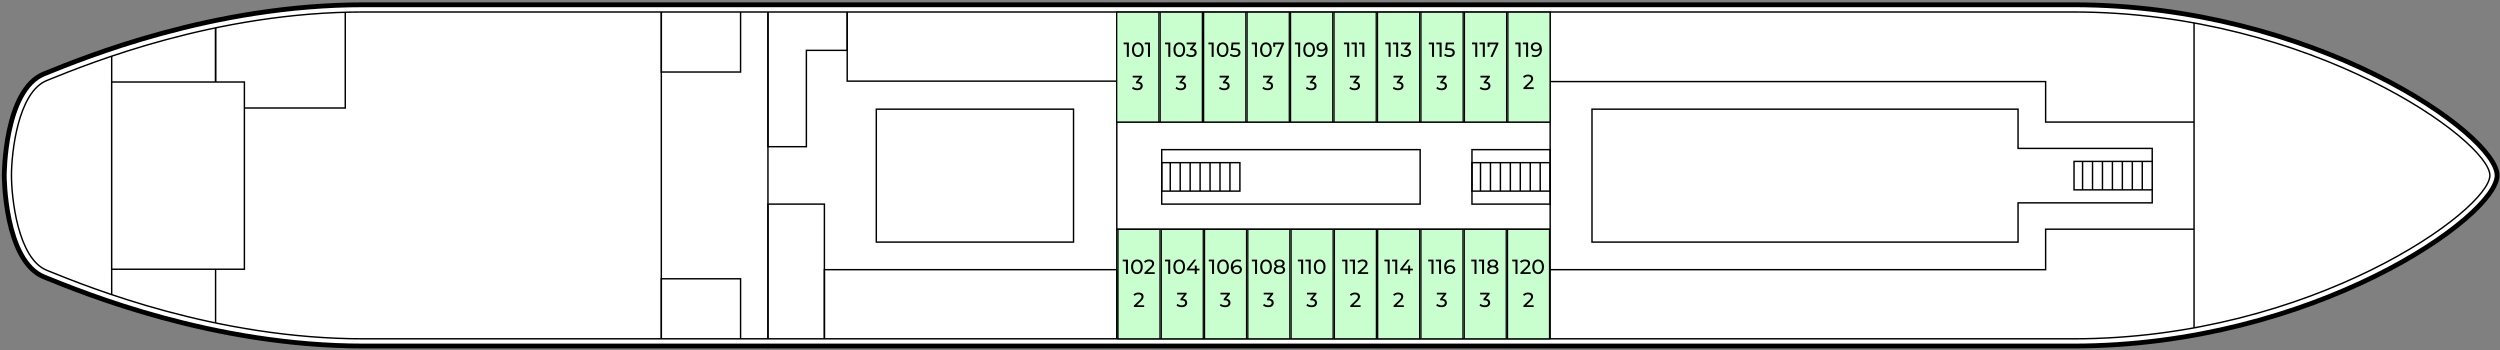 <svg width="978" height="137" viewBox="0 0 978 137" fill="none" xmlns="http://www.w3.org/2000/svg">
<rect x="0" y="0" width="978" height="137" fill="#808080" stroke="none"/>
<g id="&#208;&#160;&#209;&#131;&#208;&#177;&#208;&#187;&#209;&#145;&#208;&#178; &#208;&#157;&#208;&#184;&#208;&#182;&#208;&#189;&#209;&#143;&#209;&#143; &#208;&#191;&#208;&#176;&#208;&#187;&#209;&#131;&#208;&#177;&#208;&#176;">
<g id="Group 230">
<path id="Vector" d="M811.004 1.869H142.24C83.153 1.869 32.803 22.596 17.235 28.89C1.663 35.189 1.663 68.613 1.663 68.613C1.663 68.613 1.663 102.043 17.235 108.343C32.804 114.636 83.153 135.364 142.24 135.364H811.004C905.187 135.364 976.86 84.583 976.86 68.612C976.86 52.65 905.186 1.869 811.004 1.869Z" fill="white"/>
<g id="Group">
<path id="Vector_2" d="M485.051 74.763H454.466V63.633H485.051V74.763Z" fill="white" stroke="black" stroke-width="0.564"/>
<g id="Vector_3">
<path d="M457.8 63.633V74.763Z" fill="white"/>
<path d="M457.8 63.633V74.763" stroke="black" stroke-width="0.564"/>
</g>
<g id="Vector_4">
<path d="M461.694 63.633V74.763Z" fill="white"/>
<path d="M461.694 63.633V74.763" stroke="black" stroke-width="0.564"/>
</g>
<g id="Vector_5">
<path d="M465.589 63.633V74.763Z" fill="white"/>
<path d="M465.589 63.633V74.763" stroke="black" stroke-width="0.564"/>
</g>
<g id="Vector_6">
<path d="M469.481 63.633V74.763Z" fill="white"/>
<path d="M469.481 63.633V74.763" stroke="black" stroke-width="0.564"/>
</g>
<g id="Vector_7">
<path d="M473.37 63.633V74.763Z" fill="white"/>
<path d="M473.37 63.633V74.763" stroke="black" stroke-width="0.564"/>
</g>
<g id="Vector_8">
<path d="M477.264 63.633V74.763Z" fill="white"/>
<path d="M477.264 63.633V74.763" stroke="black" stroke-width="0.564"/>
</g>
<g id="Vector_9">
<path d="M481.157 63.633V74.763Z" fill="white"/>
<path d="M481.157 63.633V74.763" stroke="black" stroke-width="0.564"/>
</g>
</g>
<g id="Group_2">
<path id="Vector_10" d="M606.421 74.763H575.834V63.633H606.421V74.763Z" fill="white" stroke="black" stroke-width="0.564"/>
<g id="Vector_11">
<path d="M579.172 63.633V74.763Z" fill="white"/>
<path d="M579.172 63.633V74.763" stroke="black" stroke-width="0.564"/>
</g>
<g id="Vector_12">
<path d="M583.064 63.633V74.763Z" fill="white"/>
<path d="M583.064 63.633V74.763" stroke="black" stroke-width="0.564"/>
</g>
<g id="Vector_13">
<path d="M586.958 63.633V74.763Z" fill="white"/>
<path d="M586.958 63.633V74.763" stroke="black" stroke-width="0.564"/>
</g>
<g id="Vector_14">
<path d="M590.849 63.633V74.763Z" fill="white"/>
<path d="M590.849 63.633V74.763" stroke="black" stroke-width="0.564"/>
</g>
<g id="Vector_15">
<path d="M594.739 63.633V74.763Z" fill="white"/>
<path d="M594.739 63.633V74.763" stroke="black" stroke-width="0.564"/>
</g>
<g id="Vector_16">
<path d="M598.638 63.633V74.763Z" fill="white"/>
<path d="M598.638 63.633V74.763" stroke="black" stroke-width="0.564"/>
</g>
<g id="Vector_17">
<path d="M602.527 63.633V74.763Z" fill="white"/>
<path d="M602.527 63.633V74.763" stroke="black" stroke-width="0.564"/>
</g>
</g>
<path id="Vector_18" d="M43.69 19.584V118.61" stroke="black" stroke-width="0.564"/>
<path id="Vector_19" d="M258.707 1.869V135.453" stroke="black" stroke-width="0.564"/>
<path id="Vector_20" d="M300.424 1.869V136.267" stroke="black" stroke-width="0.564"/>
<path id="Vector_21" d="M858.314 6.717V131.6" stroke="black" stroke-width="0.564"/>
<path id="Vector_22" d="M436.888 1.869V135.361" stroke="black" stroke-width="0.564"/>
<path id="Vector_23" d="M606.422 1.869V135.945" stroke="black" stroke-width="0.564"/>
<path id="Vector_24" d="M555.561 79.847H454.466V58.541H555.561V79.847Z" stroke="black" stroke-width="0.564"/>
<path id="Vector_25" d="M606.421 79.847H575.834V58.541H606.421V79.847Z" stroke="black" stroke-width="0.564"/>
<path id="Vector_26" d="M606.424 47.754H436.892" stroke="black" stroke-width="0.564"/>
<path id="Vector_27" d="M606.422 89.656H436.888" stroke="black" stroke-width="0.564"/>
<path id="Vector_28" d="M606.422 31.914H800.251V47.754H858.315" stroke="black" stroke-width="0.564"/>
<path id="Vector_29" d="M841.948 58.055H789.461V42.703H622.787V94.707H789.461V79.355H841.948V58.055V58.055Z" stroke="black" stroke-width="0.564"/>
<g id="Group_3">
<path id="Vector_30" d="M841.948 74.269H811.362V63.14H841.948V74.269Z" fill="white" stroke="black" stroke-width="0.564"/>
<g id="Vector_31">
<path d="M814.698 63.141V74.27Z" fill="white"/>
<path d="M814.698 63.141V74.27" stroke="black" stroke-width="0.564"/>
</g>
<g id="Vector_32">
<path d="M818.593 63.141V74.27Z" fill="white"/>
<path d="M818.593 63.141V74.27" stroke="black" stroke-width="0.564"/>
</g>
<g id="Vector_33">
<path d="M822.485 63.141V74.27Z" fill="white"/>
<path d="M822.485 63.141V74.27" stroke="black" stroke-width="0.564"/>
</g>
<g id="Vector_34">
<path d="M826.377 63.141V74.27Z" fill="white"/>
<path d="M826.377 63.141V74.27" stroke="black" stroke-width="0.564"/>
</g>
<g id="Vector_35">
<path d="M830.268 63.141V74.27Z" fill="white"/>
<path d="M830.268 63.141V74.27" stroke="black" stroke-width="0.564"/>
</g>
<g id="Vector_36">
<path d="M834.164 63.141V74.27Z" fill="white"/>
<path d="M834.164 63.141V74.27" stroke="black" stroke-width="0.564"/>
</g>
<g id="Vector_37">
<path d="M838.056 63.141V74.27Z" fill="white"/>
<path d="M838.056 63.141V74.27" stroke="black" stroke-width="0.564"/>
</g>
</g>
<path id="Vector_38" d="M606.422 105.496H800.251V89.656H858.315" stroke="black" stroke-width="0.564"/>
<path id="Vector_39" d="M419.964 94.707H342.811V42.703H419.964V94.707Z" stroke="black" stroke-width="0.564"/>
<path id="Vector_40" d="M436.887 135.365H322.502V105.496H436.887V135.365Z" stroke="black" stroke-width="0.564"/>
<path id="Vector_41" d="M436.887 31.74H331.428V1.869H436.887V31.74Z" stroke="black" stroke-width="0.564"/>
<path id="Vector_42" d="M258.707 135.365H289.712V109.058H258.707V135.365Z" stroke="black" stroke-width="0.564"/>
<path id="Vector_43" d="M258.707 28.176H289.712V1.869H258.707V28.176Z" stroke="black" stroke-width="0.564"/>
<path id="Vector_44" d="M322.503 79.848H300.424V135.366H322.503V79.848Z" stroke="black" stroke-width="0.564"/>
<path id="Vector_45" d="M315.456 19.701H331.428V1.869H300.424V57.385H315.456V19.701V19.701Z" stroke="black" stroke-width="0.564"/>
<path id="Vector_46" d="M84.334 8.019V129.212" stroke="black" stroke-width="0.564"/>
<path id="Vector_47" d="M135.068 1.973V42.248H84.334V8.019" stroke="black" stroke-width="0.564"/>
<path id="Vector_48" d="M95.608 105.323H43.69V32.084H95.607V105.323H95.608Z" fill="white" stroke="black" stroke-width="0.564"/>
<path id="Vector_49" d="M811.004 1.869H142.24C83.153 1.869 32.803 22.596 17.235 28.89C1.663 35.189 1.663 68.613 1.663 68.613C1.663 68.613 1.663 102.043 17.235 108.343C32.804 114.636 83.153 135.364 142.24 135.364H811.004C905.187 135.364 976.86 84.583 976.86 68.612C976.86 52.65 905.186 1.869 811.004 1.869ZM811.004 132.547H142.24C84.57 132.547 35.217 112.578 19 106.018L18.291 105.731C6.982 101.155 4.487 77.387 4.481 68.614C4.487 59.844 6.982 36.079 18.291 31.507L18.999 31.22C35.216 24.657 84.569 4.689 142.239 4.689H811.003C904.68 4.689 974.04 55.255 974.04 68.615C974.041 81.977 904.681 132.547 811.004 132.547Z" fill="white" stroke="black" stroke-width="0.564"/>
<path id="Vector_50" d="M811.004 1.869H142.24C83.153 1.869 32.803 22.596 17.235 28.89C1.663 35.189 1.663 68.613 1.663 68.613C1.663 68.613 1.663 102.043 17.235 108.343C32.804 114.636 83.153 135.364 142.24 135.364H811.004C905.187 135.364 976.86 84.583 976.86 68.612C976.86 52.65 905.186 1.869 811.004 1.869Z" stroke="black" stroke-width="1.879"/>
</g>
<g id="101">
<rect data-number="101" data-capacity="3" class="cabin" x="436.854" y="4.751" width="16.504" height="42.993" fill="#C9FFCE" stroke="black" stroke-width="0.5"/>
<path id="101_2" d="M439.551 16.638V17.334H440.815V22.238H441.607V16.638H439.551ZM445.12 22.302C446.424 22.302 447.4 21.262 447.4 19.438C447.4 17.614 446.424 16.574 445.12 16.574C443.808 16.574 442.832 17.614 442.832 19.438C442.832 21.262 443.808 22.302 445.12 22.302ZM445.12 21.59C444.24 21.59 443.632 20.87 443.632 19.438C443.632 18.006 444.24 17.286 445.12 17.286C445.992 17.286 446.6 18.006 446.6 19.438C446.6 20.87 445.992 21.59 445.12 21.59ZM447.825 16.638V17.334H449.089V22.238H449.881V16.638H447.825Z" fill="black"/>
<path id="3" d="M445.343 31.975L446.807 30.167V29.623H443.111V30.319H445.807L444.399 32.047V32.607H444.847C445.807 32.607 446.231 32.991 446.231 33.583C446.231 34.191 445.751 34.575 444.911 34.575C444.223 34.575 443.599 34.327 443.223 33.975L442.855 34.607C443.327 35.031 444.111 35.287 444.911 35.287C446.335 35.287 447.031 34.519 447.031 33.575C447.031 32.711 446.463 32.079 445.343 31.975Z" fill="black"/>
</g>
<g id="103">
<rect data-number="103" data-capacity="3" class="cabin" x="453.858" y="4.751" width="16.504" height="42.993" fill="#C9FFCE" stroke="black" stroke-width="0.5"/>
<path id="103_2" d="M455.774 16.638V17.334H457.038V22.238H457.83V16.638H455.774ZM461.343 22.302C462.647 22.302 463.623 21.262 463.623 19.438C463.623 17.614 462.647 16.574 461.343 16.574C460.031 16.574 459.055 17.614 459.055 19.438C459.055 21.262 460.031 22.302 461.343 22.302ZM461.343 21.59C460.463 21.59 459.855 20.87 459.855 19.438C459.855 18.006 460.463 17.286 461.343 17.286C462.215 17.286 462.823 18.006 462.823 19.438C462.823 20.87 462.215 21.59 461.343 21.59ZM466.457 18.99L467.921 17.182V16.638H464.225V17.334H466.921L465.513 19.062V19.622H465.961C466.921 19.622 467.345 20.006 467.345 20.598C467.345 21.206 466.865 21.59 466.025 21.59C465.337 21.59 464.713 21.342 464.337 20.99L463.969 21.622C464.441 22.046 465.225 22.302 466.025 22.302C467.449 22.302 468.145 21.534 468.145 20.59C468.145 19.726 467.577 19.094 466.457 18.99Z" fill="black"/>
<path id="3_2" d="M462.347 31.975L463.811 30.167V29.623H460.115V30.319H462.811L461.403 32.047V32.607H461.851C462.811 32.607 463.235 32.991 463.235 33.583C463.235 34.191 462.755 34.575 461.915 34.575C461.227 34.575 460.603 34.327 460.227 33.975L459.859 34.607C460.331 35.031 461.115 35.287 461.915 35.287C463.339 35.287 464.035 34.519 464.035 33.575C464.035 32.711 463.467 32.079 462.347 31.975Z" fill="black"/>
</g>
<g id="105">
<rect data-number="105" data-capacity="3" class="cabin" x="470.862" y="4.751" width="16.504" height="42.993" fill="#C9FFCE" stroke="black" stroke-width="0.5"/>
<path id="105_2" d="M472.731 16.638V17.334H473.995V22.238H474.787V16.638H472.731ZM478.3 22.302C479.604 22.302 480.58 21.262 480.58 19.438C480.58 17.614 479.604 16.574 478.3 16.574C476.988 16.574 476.012 17.614 476.012 19.438C476.012 21.262 476.988 22.302 478.3 22.302ZM478.3 21.59C477.42 21.59 476.812 20.87 476.812 19.438C476.812 18.006 477.42 17.286 478.3 17.286C479.172 17.286 479.78 18.006 479.78 19.438C479.78 20.87 479.172 21.59 478.3 21.59ZM482.948 18.87H482.324L482.476 17.334H484.964V16.638H481.804L481.508 19.566H482.78C484.076 19.566 484.476 19.958 484.476 20.59C484.476 21.198 483.996 21.59 483.148 21.59C482.468 21.59 481.844 21.342 481.468 20.99L481.1 21.622C481.58 22.046 482.364 22.302 483.156 22.302C484.588 22.302 485.276 21.526 485.276 20.558C485.276 19.566 484.62 18.87 482.948 18.87Z" fill="black"/>
<path id="3_3" d="M479.351 31.975L480.815 30.167V29.623H477.119V30.319H479.815L478.407 32.047V32.607H478.855C479.815 32.607 480.239 32.991 480.239 33.583C480.239 34.191 479.759 34.575 478.919 34.575C478.231 34.575 477.607 34.327 477.231 33.975L476.863 34.607C477.335 35.031 478.119 35.287 478.919 35.287C480.343 35.287 481.039 34.519 481.039 33.575C481.039 32.711 480.471 32.079 479.351 31.975Z" fill="black"/>
</g>
<g id="107">
<rect data-number="107" data-capacity="3" class="cabin" x="487.866" y="4.751" width="16.504" height="42.993" fill="#C9FFCE" stroke="black" stroke-width="0.5"/>
<path id="107_2" d="M489.668 16.638V17.334H490.932V22.238H491.724V16.638H489.668ZM495.237 22.302C496.541 22.302 497.517 21.262 497.517 19.438C497.517 17.614 496.541 16.574 495.237 16.574C493.925 16.574 492.949 17.614 492.949 19.438C492.949 21.262 493.925 22.302 495.237 22.302ZM495.237 21.59C494.357 21.59 493.749 20.87 493.749 19.438C493.749 18.006 494.357 17.286 495.237 17.286C496.109 17.286 496.717 18.006 496.717 19.438C496.717 20.87 496.109 21.59 495.237 21.59ZM498.087 16.638V18.334H498.855V17.334H501.415L499.199 22.238H500.047L502.311 17.182V16.638H498.087Z" fill="black"/>
<path id="3_4" d="M496.355 31.975L497.819 30.167V29.623H494.123V30.319H496.819L495.411 32.047V32.607H495.859C496.819 32.607 497.243 32.991 497.243 33.583C497.243 34.191 496.763 34.575 495.923 34.575C495.235 34.575 494.611 34.327 494.235 33.975L493.867 34.607C494.339 35.031 495.123 35.287 495.923 35.287C497.347 35.287 498.043 34.519 498.043 33.575C498.043 32.711 497.475 32.079 496.355 31.975Z" fill="black"/>
</g>
<g id="109">
<rect data-number="109" data-capacity="3" class="cabin" x="504.87" y="4.751" width="16.504" height="42.993" fill="#C9FFCE" stroke="black" stroke-width="0.5"/>
<path id="109_2" d="M506.567 16.638V17.334H507.831V22.238H508.623V16.638H506.567ZM512.136 22.302C513.44 22.302 514.416 21.262 514.416 19.438C514.416 17.614 513.44 16.574 512.136 16.574C510.824 16.574 509.848 17.614 509.848 19.438C509.848 21.262 510.824 22.302 512.136 22.302ZM512.136 21.59C511.256 21.59 510.648 20.87 510.648 19.438C510.648 18.006 511.256 17.286 512.136 17.286C513.008 17.286 513.616 18.006 513.616 19.438C513.616 20.87 513.008 21.59 512.136 21.59ZM517 16.574C515.888 16.574 515.024 17.262 515.024 18.342C515.024 19.374 515.824 20.038 516.936 20.038C517.632 20.038 518.224 19.79 518.552 19.302V19.502C518.552 20.902 517.832 21.614 516.696 21.614C516.288 21.614 515.912 21.542 515.616 21.35L515.312 21.974C515.672 22.198 516.176 22.302 516.704 22.302C518.272 22.302 519.352 21.278 519.352 19.366C519.352 17.582 518.504 16.574 517 16.574ZM517.072 19.39C516.288 19.39 515.8 18.966 515.8 18.31C515.8 17.646 516.304 17.222 517.032 17.222C517.904 17.222 518.368 17.726 518.368 18.302C518.368 18.918 517.84 19.39 517.072 19.39Z" fill="black"/>
<path id="3_5" d="M513.359 31.975L514.823 30.167V29.623H511.127V30.319H513.823L512.415 32.047V32.607H512.863C513.823 32.607 514.247 32.991 514.247 33.583C514.247 34.191 513.767 34.575 512.927 34.575C512.239 34.575 511.615 34.327 511.239 33.975L510.871 34.607C511.343 35.031 512.127 35.287 512.927 35.287C514.351 35.287 515.047 34.519 515.047 33.575C515.047 32.711 514.479 32.079 513.359 31.975Z" fill="black"/>
</g>
<g id="111">
<rect data-number="111" data-capacity="3" class="cabin" x="521.874" y="4.751" width="16.504" height="42.993" fill="#C9FFCE" stroke="black" stroke-width="0.5"/>
<path id="111_2" d="M525.747 16.638V17.334H527.011V22.238H527.803V16.638H525.747ZM528.708 16.638V17.334H529.972V22.238H530.764V16.638H528.708ZM531.668 16.638V17.334H532.932V22.238H533.724V16.638H531.668Z" fill="black"/>
<path id="3_6" d="M530.363 31.975L531.827 30.167V29.623H528.131V30.319H530.827L529.419 32.047V32.607H529.867C530.827 32.607 531.251 32.991 531.251 33.583C531.251 34.191 530.771 34.575 529.931 34.575C529.243 34.575 528.619 34.327 528.243 33.975L527.875 34.607C528.347 35.031 529.131 35.287 529.931 35.287C531.355 35.287 532.051 34.519 532.051 33.575C532.051 32.711 531.483 32.079 530.363 31.975Z" fill="black"/>
</g>
<g id="113">
<rect data-number="113" data-capacity="3" class="cabin" x="538.878" y="4.751" width="16.504" height="42.993" fill="#C9FFCE" stroke="black" stroke-width="0.5"/>
<path id="113_2" d="M541.942 16.638V17.334H543.206V22.238H543.998V16.638H541.942ZM544.903 16.638V17.334H546.167V22.238H546.959V16.638H544.903ZM550.328 18.99L551.792 17.182V16.638H548.096V17.334H550.792L549.384 19.062V19.622H549.832C550.792 19.622 551.216 20.006 551.216 20.598C551.216 21.206 550.736 21.59 549.896 21.59C549.208 21.59 548.584 21.342 548.208 20.99L547.84 21.622C548.312 22.046 549.096 22.302 549.896 22.302C551.32 22.302 552.016 21.534 552.016 20.59C552.016 19.726 551.448 19.094 550.328 18.99Z" fill="black"/>
<path id="3_7" d="M547.367 31.975L548.831 30.167V29.623H545.135V30.319H547.831L546.423 32.047V32.607H546.871C547.831 32.607 548.255 32.991 548.255 33.583C548.255 34.191 547.775 34.575 546.935 34.575C546.247 34.575 545.623 34.327 545.247 33.975L544.879 34.607C545.351 35.031 546.135 35.287 546.935 35.287C548.359 35.287 549.055 34.519 549.055 33.575C549.055 32.711 548.487 32.079 547.367 31.975Z" fill="black"/>
</g>
<g id="115">
<rect data-number="115" data-capacity="3" class="cabin" x="555.882" y="4.751" width="16.504" height="42.993" fill="#C9FFCE" stroke="black" stroke-width="0.5"/>
<path id="115_2" d="M558.939 16.638V17.334H560.203V22.238H560.995V16.638H558.939ZM561.9 16.638V17.334H563.164V22.238H563.956V16.638H561.9ZM566.781 18.87H566.157L566.309 17.334H568.797V16.638H565.637L565.341 19.566H566.613C567.909 19.566 568.309 19.958 568.309 20.59C568.309 21.198 567.829 21.59 566.981 21.59C566.301 21.59 565.677 21.342 565.301 20.99L564.933 21.622C565.413 22.046 566.197 22.302 566.989 22.302C568.421 22.302 569.109 21.526 569.109 20.558C569.109 19.566 568.453 18.87 566.781 18.87Z" fill="black"/>
<path id="3_8" d="M564.372 31.975L565.836 30.167V29.623H562.14V30.319H564.836L563.428 32.047V32.607H563.876C564.836 32.607 565.26 32.991 565.26 33.583C565.26 34.191 564.78 34.575 563.94 34.575C563.252 34.575 562.628 34.327 562.252 33.975L561.884 34.607C562.356 35.031 563.14 35.287 563.94 35.287C565.364 35.287 566.06 34.519 566.06 33.575C566.06 32.711 565.492 32.079 564.372 31.975Z" fill="black"/>
</g>
<g id="117">
<rect data-number="117" data-capacity="3" class="cabin" x="572.886" y="4.751" width="16.504" height="42.993" fill="#C9FFCE" stroke="black" stroke-width="0.5"/>
<path id="117_2" d="M575.849 16.638V17.334H577.113V22.238H577.905V16.638H575.849ZM578.81 16.638V17.334H580.074V22.238H580.866V16.638H578.81ZM581.947 16.638V18.334H582.715V17.334H585.275L583.059 22.238H583.907L586.171 17.182V16.638H581.947Z" fill="black"/>
<path id="3_9" d="M581.376 31.975L582.84 30.167V29.623H579.144V30.319H581.84L580.432 32.047V32.607H580.88C581.84 32.607 582.264 32.991 582.264 33.583C582.264 34.191 581.784 34.575 580.944 34.575C580.256 34.575 579.632 34.327 579.256 33.975L578.888 34.607C579.36 35.031 580.144 35.287 580.944 35.287C582.368 35.287 583.064 34.519 583.064 33.575C583.064 32.711 582.496 32.079 581.376 31.975Z" fill="black"/>
</g>
<g id="119">
<rect data-number="119" data-capacity="2" class="cabin" x="589.89" y="4.751" width="16.504" height="42.993" fill="#C9FFCE" stroke="black" stroke-width="0.5"/>
<path id="119_2" d="M592.775 16.638V17.334H594.039V22.238H594.831V16.638H592.775ZM595.736 16.638V17.334H597V22.238H597.792V16.638H595.736ZM600.833 16.574C599.721 16.574 598.857 17.262 598.857 18.342C598.857 19.374 599.657 20.038 600.769 20.038C601.465 20.038 602.057 19.79 602.385 19.302V19.502C602.385 20.902 601.665 21.614 600.529 21.614C600.121 21.614 599.745 21.542 599.449 21.35L599.145 21.974C599.505 22.198 600.009 22.302 600.537 22.302C602.105 22.302 603.185 21.278 603.185 19.366C603.185 17.582 602.337 16.574 600.833 16.574ZM600.905 19.39C600.121 19.39 599.633 18.966 599.633 18.31C599.633 17.646 600.137 17.222 600.865 17.222C601.737 17.222 602.201 17.726 602.201 18.302C602.201 18.918 601.673 19.39 600.905 19.39Z" fill="black"/>
<path id="2" d="M597.121 34.138L598.833 32.49C599.593 31.762 599.753 31.274 599.753 30.73C599.753 29.77 599.001 29.17 597.833 29.17C596.961 29.17 596.217 29.482 595.785 30.018L596.329 30.49C596.673 30.074 597.161 29.882 597.761 29.882C598.545 29.882 598.953 30.234 598.953 30.81C598.953 31.162 598.841 31.514 598.249 32.09L595.969 34.29V34.834H599.993V34.138H597.121Z" fill="black"/>
</g>
<g id="102">
<rect data-number="102" data-capacity="2" class="cabin" x="437.354" y="89.722" width="16.432" height="42.828" fill="#C9FFCE" stroke="black" stroke-width="0.5"/>
<path id="102_2" d="M439.199 101.568V102.264H440.463V107.168H441.255V101.568H439.199ZM444.768 107.232C446.072 107.232 447.048 106.192 447.048 104.368C447.048 102.544 446.072 101.504 444.768 101.504C443.456 101.504 442.48 102.544 442.48 104.368C442.48 106.192 443.456 107.232 444.768 107.232ZM444.768 106.52C443.888 106.52 443.28 105.8 443.28 104.368C443.28 102.936 443.888 102.216 444.768 102.216C445.64 102.216 446.248 102.936 446.248 104.368C446.248 105.8 445.64 106.52 444.768 106.52ZM448.856 106.472L450.568 104.824C451.328 104.096 451.488 103.608 451.488 103.064C451.488 102.104 450.736 101.504 449.568 101.504C448.696 101.504 447.952 101.816 447.52 102.352L448.064 102.824C448.408 102.408 448.896 102.216 449.496 102.216C450.28 102.216 450.688 102.568 450.688 103.144C450.688 103.496 450.576 103.848 449.984 104.424L447.704 106.624V107.168H451.728V106.472H448.856Z" fill="black"/>
<path id="2_2" d="M444.72 119.409L446.432 117.761C447.192 117.033 447.352 116.545 447.352 116.001C447.352 115.041 446.6 114.441 445.432 114.441C444.56 114.441 443.816 114.753 443.384 115.289L443.928 115.761C444.272 115.345 444.76 115.153 445.36 115.153C446.144 115.153 446.552 115.505 446.552 116.081C446.552 116.433 446.44 116.785 445.848 117.361L443.568 119.561V120.105H447.592V119.409H444.72Z" fill="black"/>
</g>
<g id="104">
<rect data-number="104" data-capacity="3" class="cabin" x="454.286" y="89.722" width="16.432" height="42.828" fill="#C9FFCE" stroke="black" stroke-width="0.5"/>
<path id="104_2" d="M455.74 101.568V102.264H457.004V107.168H457.796V101.568H455.74ZM461.309 107.232C462.613 107.232 463.589 106.192 463.589 104.368C463.589 102.544 462.613 101.504 461.309 101.504C459.997 101.504 459.021 102.544 459.021 104.368C459.021 106.192 459.997 107.232 461.309 107.232ZM461.309 106.52C460.429 106.52 459.821 105.8 459.821 104.368C459.821 102.936 460.429 102.216 461.309 102.216C462.181 102.216 462.789 102.936 462.789 104.368C462.789 105.8 462.181 106.52 461.309 106.52ZM469.229 105.104H468.165V103.888H467.413V105.104H465.261L468.005 101.568H467.141L464.277 105.232V105.792H467.389V107.168H468.165V105.792H469.229V105.104Z" fill="black"/>
<path id="3_10" d="M462.739 116.857L464.203 115.049V114.505H460.507V115.201H463.203L461.795 116.929V117.489H462.243C463.203 117.489 463.627 117.873 463.627 118.465C463.627 119.073 463.147 119.457 462.307 119.457C461.619 119.457 460.995 119.209 460.619 118.857L460.251 119.489C460.723 119.913 461.507 120.169 462.307 120.169C463.731 120.169 464.427 119.401 464.427 118.457C464.427 117.593 463.859 116.961 462.739 116.857Z" fill="black"/>
</g>
<g id="106">
<rect data-number="106" data-capacity="3" class="cabin" x="471.218" y="89.722" width="16.432" height="42.828" fill="#C9FFCE" stroke="black" stroke-width="0.5"/>
<path id="106_2" d="M472.879 101.568V102.264H474.143V107.168H474.935V101.568H472.879ZM478.448 107.232C479.752 107.232 480.728 106.192 480.728 104.368C480.728 102.544 479.752 101.504 478.448 101.504C477.136 101.504 476.16 102.544 476.16 104.368C476.16 106.192 477.136 107.232 478.448 107.232ZM478.448 106.52C477.568 106.52 476.96 105.8 476.96 104.368C476.96 102.936 477.568 102.216 478.448 102.216C479.32 102.216 479.928 102.936 479.928 104.368C479.928 105.8 479.32 106.52 478.448 106.52ZM483.912 103.768C483.216 103.768 482.624 104.024 482.304 104.504C482.296 104.432 482.296 104.368 482.296 104.304C482.296 102.904 483.024 102.192 484.16 102.192C484.56 102.192 484.944 102.264 485.232 102.456L485.536 101.832C485.176 101.608 484.672 101.504 484.144 101.504C482.576 101.504 481.496 102.528 481.496 104.44C481.496 106.224 482.344 107.232 483.848 107.232C484.96 107.232 485.832 106.544 485.832 105.464C485.832 104.432 485.024 103.768 483.912 103.768ZM483.816 106.584C482.952 106.584 482.488 106.08 482.488 105.504C482.488 104.888 483.016 104.416 483.776 104.416C484.56 104.416 485.056 104.84 485.056 105.496C485.056 106.16 484.544 106.584 483.816 106.584Z" fill="black"/>
<path id="3_11" d="M479.671 116.857L481.135 115.049V114.505H477.439V115.201H480.135L478.727 116.929V117.489H479.175C480.135 117.489 480.559 117.873 480.559 118.465C480.559 119.073 480.079 119.457 479.239 119.457C478.551 119.457 477.927 119.209 477.551 118.857L477.183 119.489C477.655 119.913 478.439 120.169 479.239 120.169C480.663 120.169 481.359 119.401 481.359 118.457C481.359 117.593 480.791 116.961 479.671 116.857Z" fill="black"/>
</g>
<g id="108">
<rect data-number="108" data-capacity="3" class="cabin" x="488.15" y="89.722" width="16.432" height="42.828" fill="#C9FFCE" stroke="black" stroke-width="0.5"/>
<path id="108_2" d="M489.706 101.568V102.264H490.97V107.168H491.762V101.568H489.706ZM495.275 107.232C496.579 107.232 497.555 106.192 497.555 104.368C497.555 102.544 496.579 101.504 495.275 101.504C493.963 101.504 492.987 102.544 492.987 104.368C492.987 106.192 493.963 107.232 495.275 107.232ZM495.275 106.52C494.395 106.52 493.787 105.8 493.787 104.368C493.787 102.936 494.395 102.216 495.275 102.216C496.147 102.216 496.755 102.936 496.755 104.368C496.755 105.8 496.147 106.52 495.275 106.52ZM501.747 104.232C502.259 103.992 502.539 103.576 502.539 103.024C502.539 102.088 501.723 101.504 500.507 101.504C499.299 101.504 498.491 102.088 498.491 103.024C498.491 103.576 498.763 103.992 499.275 104.232C498.643 104.472 498.291 104.944 498.291 105.584C498.291 106.6 499.147 107.232 500.507 107.232C501.875 107.232 502.739 106.6 502.739 105.584C502.739 104.944 502.387 104.48 501.747 104.232ZM500.507 102.152C501.259 102.152 501.755 102.496 501.755 103.056C501.755 103.608 501.283 103.952 500.507 103.952C499.739 103.952 499.283 103.608 499.283 103.056C499.283 102.496 499.755 102.152 500.507 102.152ZM500.507 106.584C499.619 106.584 499.091 106.192 499.091 105.56C499.091 104.944 499.619 104.56 500.507 104.56C501.395 104.56 501.939 104.944 501.939 105.56C501.939 106.192 501.395 106.584 500.507 106.584Z" fill="black"/>
<path id="3_12" d="M496.603 116.857L498.067 115.049V114.505H494.371V115.201H497.067L495.659 116.929V117.489H496.107C497.067 117.489 497.491 117.873 497.491 118.465C497.491 119.073 497.011 119.457 496.171 119.457C495.483 119.457 494.859 119.209 494.483 118.857L494.115 119.489C494.587 119.913 495.371 120.169 496.171 120.169C497.595 120.169 498.291 119.401 498.291 118.457C498.291 117.593 497.723 116.961 496.603 116.857Z" fill="black"/>
</g>
<g id="110">
<rect data-number="110" data-capacity="3" class="cabin" x="505.082" y="89.722" width="16.432" height="42.828" fill="#C9FFCE" stroke="black" stroke-width="0.5"/>
<path id="110_2" d="M507.731 101.568V102.264H508.995V107.168H509.787V101.568H507.731ZM510.692 101.568V102.264H511.956V107.168H512.748V101.568H510.692ZM516.261 107.232C517.565 107.232 518.541 106.192 518.541 104.368C518.541 102.544 517.565 101.504 516.261 101.504C514.949 101.504 513.973 102.544 513.973 104.368C513.973 106.192 514.949 107.232 516.261 107.232ZM516.261 106.52C515.381 106.52 514.773 105.8 514.773 104.368C514.773 102.936 515.381 102.216 516.261 102.216C517.133 102.216 517.741 102.936 517.741 104.368C517.741 105.8 517.133 106.52 516.261 106.52Z" fill="black"/>
<path id="3_13" d="M513.535 116.857L514.999 115.049V114.505H511.303V115.201H513.999L512.591 116.929V117.489H513.039C513.999 117.489 514.423 117.873 514.423 118.465C514.423 119.073 513.943 119.457 513.103 119.457C512.415 119.457 511.791 119.209 511.415 118.857L511.047 119.489C511.519 119.913 512.303 120.169 513.103 120.169C514.527 120.169 515.223 119.401 515.223 118.457C515.223 117.593 514.655 116.961 513.535 116.857Z" fill="black"/>
</g>
<g id="112">
<rect data-number="112" data-capacity="2" class="cabin" x="522.014" y="89.722" width="16.432" height="42.828" fill="#C9FFCE" stroke="black" stroke-width="0.5"/>
<path id="112_2" d="M525.034 101.568V102.264H526.298V107.168H527.09V101.568H525.034ZM527.995 101.568V102.264H529.259V107.168H530.051V101.568H527.995ZM532.34 106.472L534.052 104.824C534.812 104.096 534.972 103.608 534.972 103.064C534.972 102.104 534.22 101.504 533.052 101.504C532.18 101.504 531.436 101.816 531.004 102.352L531.548 102.824C531.892 102.408 532.38 102.216 532.98 102.216C533.764 102.216 534.172 102.568 534.172 103.144C534.172 103.496 534.06 103.848 533.468 104.424L531.188 106.624V107.168H535.212V106.472H532.34Z" fill="black"/>
<path id="2_3" d="M529.379 119.409L531.091 117.761C531.851 117.033 532.011 116.545 532.011 116.001C532.011 115.041 531.259 114.441 530.091 114.441C529.219 114.441 528.475 114.753 528.043 115.289L528.587 115.761C528.931 115.345 529.419 115.153 530.019 115.153C530.803 115.153 531.211 115.505 531.211 116.081C531.211 116.433 531.099 116.785 530.507 117.361L528.227 119.561V120.105H532.251V119.409H529.379Z" fill="black"/>
</g>
<g id="114">
<rect data-number="114" data-capacity="2" class="cabin" x="538.946" y="89.722" width="16.432" height="42.828" fill="#C9FFCE" stroke="black" stroke-width="0.5"/>
<path id="114_2" d="M541.587 101.568V102.264H542.851V107.168H543.643V101.568H541.587ZM544.548 101.568V102.264H545.812V107.168H546.604V101.568H544.548ZM552.701 105.104H551.637V103.888H550.885V105.104H548.733L551.477 101.568H550.613L547.749 105.232V105.792H550.861V107.168H551.637V105.792H552.701V105.104Z" fill="black"/>
<path id="2_4" d="M546.311 119.409L548.023 117.761C548.783 117.033 548.943 116.545 548.943 116.001C548.943 115.041 548.191 114.441 547.023 114.441C546.151 114.441 545.407 114.753 544.975 115.289L545.519 115.761C545.863 115.345 546.351 115.153 546.951 115.153C547.735 115.153 548.143 115.505 548.143 116.081C548.143 116.433 548.031 116.785 547.439 117.361L545.159 119.561V120.105H549.183V119.409H546.311Z" fill="black"/>
</g>
<g id="116">
<rect data-number="116" data-capacity="3" class="cabin" x="555.878" y="89.722" width="16.432" height="42.828" fill="#C9FFCE" stroke="black" stroke-width="0.5"/>
<path id="116_2" d="M558.726 101.568V102.264H559.99V107.168H560.782V101.568H558.726ZM561.687 101.568V102.264H562.951V107.168H563.743V101.568H561.687ZM567.384 103.768C566.688 103.768 566.096 104.024 565.776 104.504C565.768 104.432 565.768 104.368 565.768 104.304C565.768 102.904 566.496 102.192 567.632 102.192C568.032 102.192 568.416 102.264 568.704 102.456L569.008 101.832C568.648 101.608 568.144 101.504 567.616 101.504C566.048 101.504 564.968 102.528 564.968 104.44C564.968 106.224 565.816 107.232 567.32 107.232C568.432 107.232 569.304 106.544 569.304 105.464C569.304 104.432 568.496 103.768 567.384 103.768ZM567.288 106.584C566.424 106.584 565.96 106.08 565.96 105.504C565.96 104.888 566.488 104.416 567.248 104.416C568.032 104.416 568.528 104.84 568.528 105.496C568.528 106.16 568.016 106.584 567.288 106.584Z" fill="black"/>
<path id="3_14" d="M564.331 116.857L565.795 115.049V114.505H562.099V115.201H564.795L563.387 116.929V117.489H563.835C564.795 117.489 565.219 117.873 565.219 118.465C565.219 119.073 564.739 119.457 563.899 119.457C563.211 119.457 562.587 119.209 562.211 118.857L561.843 119.489C562.315 119.913 563.099 120.169 563.899 120.169C565.323 120.169 566.019 119.401 566.019 118.457C566.019 117.593 565.451 116.961 564.331 116.857Z" fill="black"/>
</g>
<g id="118">
<rect data-number="118" data-capacity="3" class="cabin" x="572.81" y="89.722" width="16.432" height="42.828" fill="#C9FFCE" stroke="black" stroke-width="0.5"/>
<path id="118_2" d="M575.553 101.568V102.264H576.817V107.168H577.609V101.568H575.553ZM578.513 101.568V102.264H579.777V107.168H580.569V101.568H578.513ZM585.218 104.232C585.73 103.992 586.01 103.576 586.01 103.024C586.01 102.088 585.194 101.504 583.978 101.504C582.77 101.504 581.962 102.088 581.962 103.024C581.962 103.576 582.234 103.992 582.746 104.232C582.114 104.472 581.762 104.944 581.762 105.584C581.762 106.6 582.618 107.232 583.978 107.232C585.346 107.232 586.21 106.6 586.21 105.584C586.21 104.944 585.858 104.48 585.218 104.232ZM583.978 102.152C584.73 102.152 585.226 102.496 585.226 103.056C585.226 103.608 584.754 103.952 583.978 103.952C583.21 103.952 582.754 103.608 582.754 103.056C582.754 102.496 583.226 102.152 583.978 102.152ZM583.978 106.584C583.09 106.584 582.562 106.192 582.562 105.56C582.562 104.944 583.09 104.56 583.978 104.56C584.866 104.56 585.41 104.944 585.41 105.56C585.41 106.192 584.866 106.584 583.978 106.584Z" fill="black"/>
<path id="3_15" d="M581.263 116.857L582.727 115.049V114.505H579.031V115.201H581.727L580.319 116.929V117.489H580.767C581.727 117.489 582.151 117.873 582.151 118.465C582.151 119.073 581.671 119.457 580.831 119.457C580.143 119.457 579.519 119.209 579.143 118.857L578.775 119.489C579.247 119.913 580.031 120.169 580.831 120.169C582.255 120.169 582.951 119.401 582.951 118.457C582.951 117.593 582.383 116.961 581.263 116.857Z" fill="black"/>
</g>
<g id="120">
<rect data-number="120" data-capacity="2" class="cabin" x="589.741" y="89.722" width="16.432" height="42.828" fill="#C9FFCE" stroke="black" stroke-width="0.5"/>
<path id="120_2" d="M591.586 101.568V102.264H592.85V107.168H593.642V101.568H591.586ZM595.931 106.472L597.643 104.824C598.403 104.096 598.563 103.608 598.563 103.064C598.563 102.104 597.811 101.504 596.643 101.504C595.771 101.504 595.027 101.816 594.595 102.352L595.139 102.824C595.483 102.408 595.971 102.216 596.571 102.216C597.355 102.216 597.763 102.568 597.763 103.144C597.763 103.496 597.651 103.848 597.059 104.424L594.779 106.624V107.168H598.803V106.472H595.931ZM601.725 107.232C603.029 107.232 604.005 106.192 604.005 104.368C604.005 102.544 603.029 101.504 601.725 101.504C600.413 101.504 599.437 102.544 599.437 104.368C599.437 106.192 600.413 107.232 601.725 107.232ZM601.725 106.52C600.845 106.52 600.237 105.8 600.237 104.368C600.237 102.936 600.845 102.216 601.725 102.216C602.597 102.216 603.205 102.936 603.205 104.368C603.205 105.8 602.597 106.52 601.725 106.52Z" fill="black"/>
<path id="2_5" d="M597.106 119.409L598.818 117.761C599.578 117.033 599.738 116.545 599.738 116.001C599.738 115.041 598.986 114.441 597.818 114.441C596.946 114.441 596.202 114.753 595.77 115.289L596.314 115.761C596.658 115.345 597.146 115.153 597.746 115.153C598.53 115.153 598.938 115.505 598.938 116.081C598.938 116.433 598.826 116.785 598.234 117.361L595.954 119.561V120.105H599.978V119.409H597.106Z" fill="black"/>
</g>
</g>
</svg>
